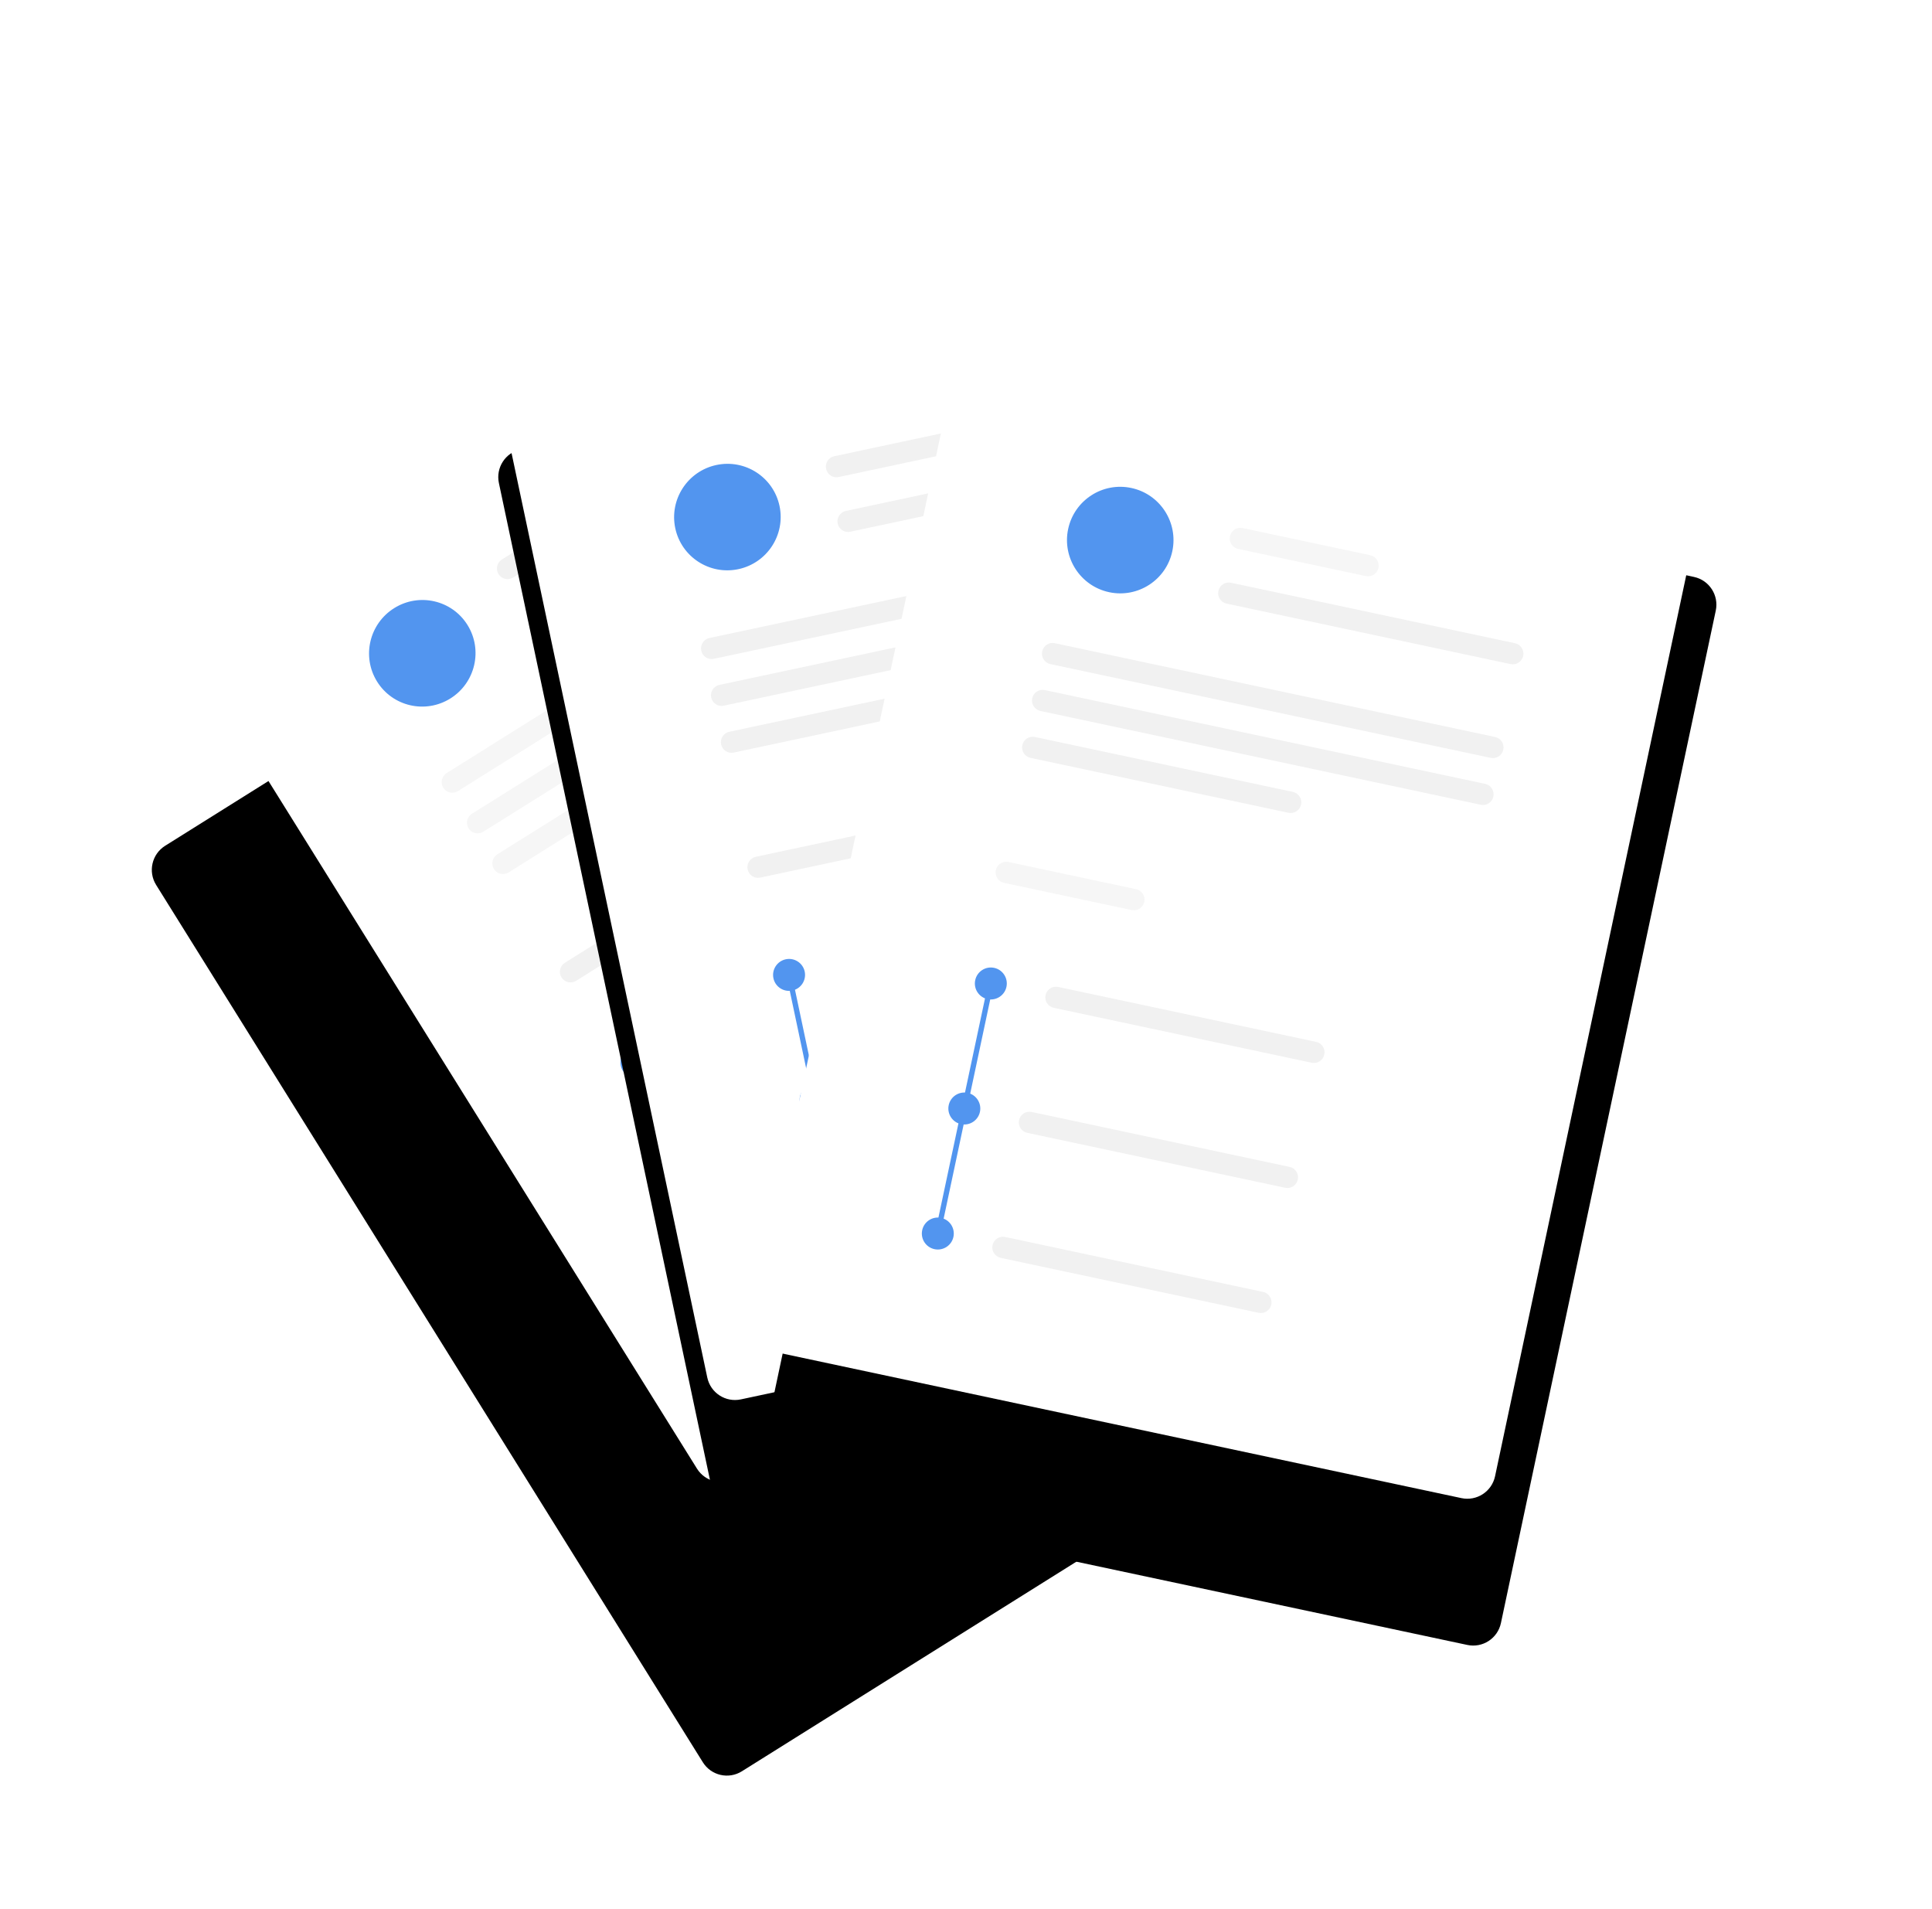 <svg width="329" height="325" viewBox="0 0 329 325" fill="none" xmlns="http://www.w3.org/2000/svg">
<g clip-path="url(#clip0)">
<g filter="url(#filter0_dd)">
<path d="M128.567 30.456L27.124 94.013C24.863 95.43 24.175 98.413 25.585 100.677L118.687 250.067C120.098 252.331 123.075 253.019 125.335 251.603L226.778 188.045C229.039 186.629 229.727 183.645 228.316 181.381L135.214 31.991C133.803 29.727 130.827 29.04 128.567 30.456Z" fill="black"/>
</g>
<path d="M128.567 30.456L27.124 94.013C24.863 95.43 24.175 98.413 25.585 100.677L118.687 250.067C120.098 252.331 123.075 253.019 125.335 251.603L226.778 188.045C229.039 186.629 229.727 183.645 228.316 181.381L135.214 31.991C133.803 29.727 130.827 29.04 128.567 30.456Z" fill="white"/>
<path fill-rule="evenodd" clip-rule="evenodd" d="M107.994 181.134L108.764 180.652L132.253 218.335L131.483 218.817L107.994 181.134Z" fill="#5295EF"/>
<path d="M109.816 183.199C111.091 182.4 111.481 180.72 110.687 179.446C109.893 178.172 108.216 177.787 106.941 178.586C105.666 179.385 105.276 181.065 106.07 182.339C106.864 183.613 108.541 183.998 109.816 183.199Z" fill="#5295EF"/>
<path d="M121.321 201.656C122.596 200.857 122.986 199.177 122.193 197.904C121.399 196.63 119.722 196.245 118.447 197.044C117.172 197.843 116.782 199.523 117.575 200.796C118.369 202.07 120.046 202.455 121.321 201.656Z" fill="#5295EF"/>
<path d="M132.827 220.113C134.102 219.314 134.492 217.634 133.698 216.361C132.904 215.087 131.227 214.702 129.952 215.501C128.677 216.3 128.287 217.98 129.081 219.253C129.875 220.527 131.552 220.912 132.827 220.113Z" fill="#5295EF"/>
<path d="M104.333 83.446L85.476 95.259C84.629 95.79 84.371 96.909 84.899 97.757C85.428 98.606 86.544 98.864 87.392 98.333L106.249 86.52C107.096 85.989 107.355 84.87 106.826 84.022C106.297 83.173 105.181 82.915 104.333 83.446Z" fill="#F1F1F1"/>
<path d="M115.052 152.12L96.195 163.933C95.347 164.464 95.089 165.583 95.618 166.431C96.147 167.28 97.263 167.537 98.11 167.006L116.967 155.193C117.815 154.663 118.073 153.544 117.544 152.695C117.015 151.847 115.899 151.589 115.052 152.12Z" fill="#F1F1F1"/>
<path d="M132.445 77.065L90.51 103.335C89.662 103.866 89.404 104.984 89.933 105.832C90.462 106.681 91.578 106.939 92.425 106.408L134.361 80.138C135.209 79.607 135.467 78.489 134.938 77.64C134.409 76.792 133.293 76.534 132.445 77.065Z" fill="#F6F6F6"/>
<path d="M141.075 90.908L76.06 131.633C75.213 132.164 74.955 133.283 75.484 134.131C76.012 134.98 77.128 135.237 77.976 134.706L142.99 93.981C143.838 93.45 144.096 92.332 143.567 91.483C143.038 90.635 141.922 90.377 141.075 90.908Z" fill="#F6F6F6"/>
<path d="M145.389 97.829L80.375 138.555C79.527 139.086 79.269 140.204 79.798 141.053C80.327 141.901 81.443 142.159 82.29 141.628L147.305 100.902C148.152 100.371 148.41 99.253 147.881 98.404C147.352 97.556 146.237 97.298 145.389 97.829Z" fill="#F6F6F6"/>
<path d="M122.779 121.616L84.689 145.476C83.842 146.007 83.584 147.125 84.112 147.974C84.641 148.823 85.757 149.08 86.605 148.549L124.694 124.689C125.542 124.158 125.8 123.04 125.271 122.191C124.742 121.343 123.626 121.085 122.779 121.616Z" fill="#F6F6F6"/>
<path d="M155.122 149.477L117.032 173.337C116.185 173.868 115.926 174.986 116.455 175.835C116.984 176.684 118.1 176.941 118.948 176.41L157.037 152.55C157.885 152.019 158.143 150.901 157.614 150.052C157.085 149.203 155.969 148.946 155.122 149.477Z" fill="#F6F6F6"/>
<path d="M166.627 167.934L128.538 191.794C127.69 192.325 127.432 193.443 127.961 194.292C128.49 195.141 129.606 195.398 130.453 194.867L168.543 171.007C169.39 170.476 169.648 169.358 169.119 168.509C168.59 167.661 167.475 167.403 166.627 167.934Z" fill="#F6F6F6"/>
<path d="M178.132 186.391L140.043 210.251C139.195 210.782 138.937 211.9 139.466 212.749C139.995 213.598 141.111 213.855 141.959 213.324L180.048 189.464C180.896 188.933 181.154 187.815 180.625 186.966C180.096 186.118 178.98 185.86 178.132 186.391Z" fill="#F6F6F6"/>
<path d="M76.703 118.926C80.953 116.263 82.254 110.662 79.608 106.417C76.962 102.171 71.372 100.889 67.121 103.552C62.871 106.215 61.57 111.815 64.216 116.061C66.862 120.306 72.452 121.589 76.703 118.926Z" fill="#5295EF"/>
<g filter="url(#filter1_d)">
<path d="M204.682 31.541L87.675 56.506C85.068 57.062 83.403 59.63 83.956 62.242L120.443 234.557C120.996 237.169 123.558 238.835 126.165 238.278L243.172 213.313C245.779 212.757 247.444 210.189 246.891 207.577L210.404 35.262C209.851 32.65 207.289 30.984 204.682 31.541Z" fill="black"/>
</g>
<path d="M204.682 31.541L87.675 56.506C85.068 57.062 83.403 59.63 83.956 62.242L120.443 234.557C120.996 237.169 123.558 238.835 126.165 238.278L243.172 213.313C245.779 212.757 247.444 210.189 246.891 207.577L210.404 35.262C209.851 32.65 207.289 30.984 204.682 31.541Z" fill="white"/>
<path fill-rule="evenodd" clip-rule="evenodd" d="M133.935 166.096L134.823 165.907L144.022 209.371L143.134 209.56L133.935 166.096Z" fill="#5295EF"/>
<path d="M134.933 168.661C136.404 168.348 137.344 166.902 137.033 165.433C136.722 163.964 135.278 163.028 133.807 163.341C132.336 163.655 131.396 165.101 131.707 166.57C132.018 168.039 133.463 168.975 134.933 168.661Z" fill="#5295EF"/>
<path d="M139.448 189.949C140.918 189.636 141.858 188.19 141.547 186.721C141.236 185.252 139.792 184.316 138.321 184.63C136.851 184.943 135.911 186.389 136.222 187.858C136.533 189.327 137.977 190.263 139.448 189.949Z" fill="#5295EF"/>
<path d="M143.962 211.238C145.433 210.924 146.373 209.479 146.062 208.01C145.751 206.541 144.306 205.604 142.836 205.918C141.365 206.232 140.425 207.677 140.736 209.146C141.047 210.615 142.491 211.552 143.962 211.238Z" fill="#5295EF"/>
<path d="M163.817 73.044L142.068 77.682C141.09 77.891 140.466 78.853 140.673 79.831C140.88 80.809 141.841 81.433 142.818 81.225L164.568 76.587C165.545 76.378 166.17 75.416 165.962 74.438C165.755 73.46 164.795 72.835 163.817 73.044Z" fill="#F1F1F1"/>
<path d="M150.458 141.25L128.709 145.889C127.731 146.097 127.107 147.059 127.314 148.038C127.521 149.016 128.482 149.64 129.46 149.432L151.209 144.793C152.187 144.585 152.811 143.623 152.604 142.644C152.396 141.666 151.436 141.042 150.458 141.25Z" fill="#F1F1F1"/>
<path d="M192.411 76.686L144.042 86.997C143.065 87.206 142.44 88.167 142.648 89.145C142.855 90.123 143.815 90.747 144.793 90.539L193.161 80.227C194.139 80.019 194.763 79.057 194.556 78.079C194.349 77.101 193.388 76.477 192.411 76.686Z" fill="#F1F1F1"/>
<path d="M195.797 92.652L120.809 108.636C119.832 108.844 119.207 109.806 119.415 110.784C119.622 111.762 120.582 112.385 121.56 112.177L196.548 96.193C197.525 95.985 198.15 95.023 197.942 94.045C197.735 93.067 196.775 92.444 195.797 92.652Z" fill="#F1F1F1"/>
<path d="M197.489 100.635L122.502 116.619C121.524 116.828 120.9 117.789 121.107 118.767C121.314 119.745 122.275 120.369 123.252 120.16L198.24 104.176C199.217 103.968 199.842 103.006 199.635 102.029C199.427 101.051 198.467 100.427 197.489 100.635Z" fill="#F1F1F1"/>
<path d="M168.127 115.236L124.195 124.602C123.217 124.81 122.593 125.772 122.8 126.75C123.007 127.728 123.968 128.352 124.946 128.143L168.878 118.777C169.855 118.569 170.48 117.607 170.273 116.629C170.065 115.651 169.105 115.027 168.127 115.236Z" fill="#F1F1F1"/>
<path d="M189.013 152.504L145.081 161.87C144.103 162.079 143.479 163.04 143.686 164.018C143.893 164.996 144.854 165.62 145.832 165.412L189.764 156.046C190.741 155.838 191.366 154.876 191.159 153.898C190.951 152.92 189.991 152.296 189.013 152.504Z" fill="#F1F1F1"/>
<path d="M193.527 173.793L149.595 183.159C148.618 183.367 147.993 184.329 148.2 185.307C148.408 186.285 149.368 186.909 150.346 186.701L194.278 177.334C195.255 177.126 195.88 176.164 195.673 175.186C195.465 174.208 194.505 173.584 193.527 173.793Z" fill="#F1F1F1"/>
<path d="M198.041 195.082L154.109 204.448C153.131 204.656 152.507 205.618 152.714 206.596C152.922 207.574 153.882 208.198 154.86 207.99L198.792 198.624C199.769 198.415 200.394 197.453 200.187 196.475C199.979 195.497 199.019 194.873 198.041 195.082Z" fill="#F1F1F1"/>
<path d="M125.745 96.911C130.648 95.865 133.782 91.047 132.745 86.151C131.708 81.254 126.894 78.132 121.991 79.178C117.089 80.225 113.955 85.042 114.991 89.939C116.028 94.836 120.843 97.957 125.745 96.911Z" fill="#5295EF"/>
<g filter="url(#filter2_d)">
<path d="M287.465 73.236L170.555 48.346C167.949 47.792 165.388 49.46 164.834 52.073L128.248 224.466C127.694 227.079 129.356 229.647 131.961 230.201L248.872 255.09C251.477 255.645 254.038 253.977 254.593 251.364L291.178 78.971C291.733 76.358 290.07 73.79 287.465 73.236Z" fill="black"/>
</g>
<path d="M287.465 73.236L170.555 48.346C167.949 47.792 165.388 49.46 164.834 52.073L128.248 224.466C127.694 227.079 129.356 229.647 131.961 230.201L248.872 255.09C251.477 255.645 254.038 253.977 254.593 251.364L291.178 78.971C291.733 76.358 290.07 73.79 287.465 73.236Z" fill="white"/>
<path fill-rule="evenodd" clip-rule="evenodd" d="M168.296 167.367L169.183 167.555L159.945 211.019L159.059 210.83L168.296 167.367Z" fill="#5295EF"/>
<path d="M168.164 170.124C169.633 170.436 171.078 169.498 171.39 168.028C171.702 166.557 170.764 165.112 169.295 164.799C167.825 164.487 166.381 165.425 166.069 166.896C165.756 168.366 166.695 169.811 168.164 170.124Z" fill="#5295EF"/>
<path d="M163.65 191.412C165.119 191.724 166.564 190.786 166.876 189.316C167.188 187.845 166.25 186.4 164.781 186.088C163.311 185.775 161.867 186.713 161.555 188.184C161.242 189.654 162.18 191.099 163.65 191.412Z" fill="#5295EF"/>
<path d="M159.135 212.7C160.605 213.013 162.049 212.075 162.361 210.604C162.673 209.134 161.735 207.689 160.266 207.376C158.797 207.063 157.352 208.002 157.04 209.472C156.728 210.943 157.666 212.388 159.135 212.7Z" fill="#5295EF"/>
<path d="M233.346 94.54L211.6 89.911C210.622 89.703 209.661 90.329 209.453 91.311C209.245 92.292 209.868 93.256 210.846 93.464L232.592 98.093C233.57 98.302 234.531 97.675 234.739 96.694C234.947 95.713 234.324 94.749 233.346 94.54Z" fill="#F6F6F6"/>
<path d="M193.468 151.404L171.721 146.774C170.744 146.566 169.783 147.193 169.575 148.174C169.366 149.155 169.99 150.119 170.967 150.327L192.714 154.957C193.691 155.165 194.652 154.538 194.861 153.557C195.069 152.576 194.445 151.612 193.468 151.404Z" fill="#F6F6F6"/>
<path d="M257.991 109.525L209.625 99.225C208.648 99.017 207.687 99.644 207.478 100.625C207.27 101.607 207.894 102.571 208.871 102.779L257.237 113.079C258.214 113.287 259.175 112.66 259.384 111.679C259.592 110.697 258.968 109.733 257.991 109.525Z" fill="#F1F1F1"/>
<path d="M254.605 125.491L179.62 109.52C178.643 109.312 177.682 109.939 177.473 110.92C177.265 111.902 177.889 112.867 178.866 113.075L253.851 129.046C254.828 129.254 255.789 128.627 255.998 127.645C256.206 126.664 255.582 125.699 254.605 125.491Z" fill="#F1F1F1"/>
<path d="M252.912 133.474L177.928 117.503C176.95 117.295 175.989 117.922 175.781 118.904C175.572 119.885 176.196 120.85 177.174 121.058L252.158 137.029C253.135 137.237 254.097 136.61 254.305 135.629C254.513 134.647 253.889 133.682 252.912 133.474Z" fill="#F1F1F1"/>
<path d="M220.164 134.841L176.235 125.487C175.258 125.279 174.297 125.905 174.088 126.887C173.88 127.868 174.504 128.833 175.481 129.041L219.41 138.395C220.388 138.604 221.349 137.977 221.557 136.995C221.765 136.014 221.142 135.05 220.164 134.841Z" fill="#F1F1F1"/>
<path d="M224.123 177.404L180.194 168.049C179.216 167.841 178.255 168.468 178.047 169.449C177.839 170.431 178.462 171.395 179.44 171.603L223.369 180.958C224.346 181.166 225.308 180.539 225.516 179.558C225.724 178.576 225.1 177.612 224.123 177.404Z" fill="#F1F1F1"/>
<path d="M219.608 198.692L175.679 189.337C174.702 189.129 173.741 189.756 173.532 190.737C173.324 191.719 173.948 192.683 174.925 192.891L218.854 202.246C219.832 202.454 220.793 201.827 221.001 200.846C221.209 199.865 220.586 198.9 219.608 198.692Z" fill="#F1F1F1"/>
<path d="M215.094 219.981L171.165 210.626C170.188 210.418 169.226 211.045 169.018 212.026C168.81 213.007 169.434 213.972 170.411 214.18L214.34 223.535C215.318 223.743 216.279 223.116 216.487 222.135C216.695 221.153 216.072 220.189 215.094 219.981Z" fill="#F1F1F1"/>
<path d="M188.881 100.836C193.78 101.878 198.595 98.75 199.635 93.849C200.676 88.948 197.549 84.131 192.65 83.089C187.752 82.046 182.937 85.175 181.896 90.075C180.855 94.976 183.983 99.794 188.881 100.836Z" fill="#5295EF"/>
</g>
<defs>
<filter id="filter0_dd" x="12.853" y="29.719" width="229.196" height="259.62" filterUnits="userSpaceOnUse" color-interpolation-filters="sRGB">
<feFlood flood-opacity="0" result="BackgroundImageFix"/>
<feColorMatrix in="SourceAlpha" type="matrix" values="0 0 0 0 0 0 0 0 0 0 0 0 0 0 0 0 0 0 127 0"/>
<feOffset dx="1" dy="25"/>
<feGaussianBlur stdDeviation="6"/>
<feColorMatrix type="matrix" values="0 0 0 0 0 0 0 0 0 0 0 0 0 0 0 0 0 0 0.037 0"/>
<feBlend mode="normal" in2="BackgroundImageFix" result="effect1_dropShadow"/>
<feColorMatrix in="SourceAlpha" type="matrix" values="0 0 0 0 0 0 0 0 0 0 0 0 0 0 0 0 0 0 127 0"/>
<feOffset dy="25"/>
<feGaussianBlur stdDeviation="6"/>
<feColorMatrix type="matrix" values="0 0 0 0 0 0 0 0 0 0 0 0 0 0 0 0 0 0 0.072 0"/>
<feBlend mode="normal" in2="effect1_dropShadow" result="effect2_dropShadow"/>
<feBlend mode="normal" in="SourceGraphic" in2="effect2_dropShadow" result="shape"/>
</filter>
<filter id="filter1_d" x="72.85" y="31.434" width="187.148" height="238.952" filterUnits="userSpaceOnUse" color-interpolation-filters="sRGB">
<feFlood flood-opacity="0" result="BackgroundImageFix"/>
<feColorMatrix in="SourceAlpha" type="matrix" values="0 0 0 0 0 0 0 0 0 0 0 0 0 0 0 0 0 0 127 0"/>
<feOffset dx="1" dy="20"/>
<feGaussianBlur stdDeviation="6"/>
<feColorMatrix type="matrix" values="0 0 0 0 0 0 0 0 0 0 0 0 0 0 0 0 0 0 0.132 0"/>
<feBlend mode="normal" in2="BackgroundImageFix" result="effect1_dropShadow"/>
<feBlend mode="normal" in="SourceGraphic" in2="effect1_dropShadow" result="shape"/>
</filter>
<filter id="filter2_d" x="117.141" y="48.24" width="187.144" height="243.957" filterUnits="userSpaceOnUse" color-interpolation-filters="sRGB">
<feFlood flood-opacity="0" result="BackgroundImageFix"/>
<feColorMatrix in="SourceAlpha" type="matrix" values="0 0 0 0 0 0 0 0 0 0 0 0 0 0 0 0 0 0 127 0"/>
<feOffset dx="1" dy="25"/>
<feGaussianBlur stdDeviation="6"/>
<feColorMatrix type="matrix" values="0 0 0 0 0 0 0 0 0 0 0 0 0 0 0 0 0 0 0.037 0"/>
<feBlend mode="normal" in2="BackgroundImageFix" result="effect1_dropShadow"/>
<feBlend mode="normal" in="SourceGraphic" in2="effect1_dropShadow" result="shape"/>
</filter>
<clipPath id="clip0">
<rect width="329" height="325" fill="white"/>
</clipPath>
</defs>
</svg>
